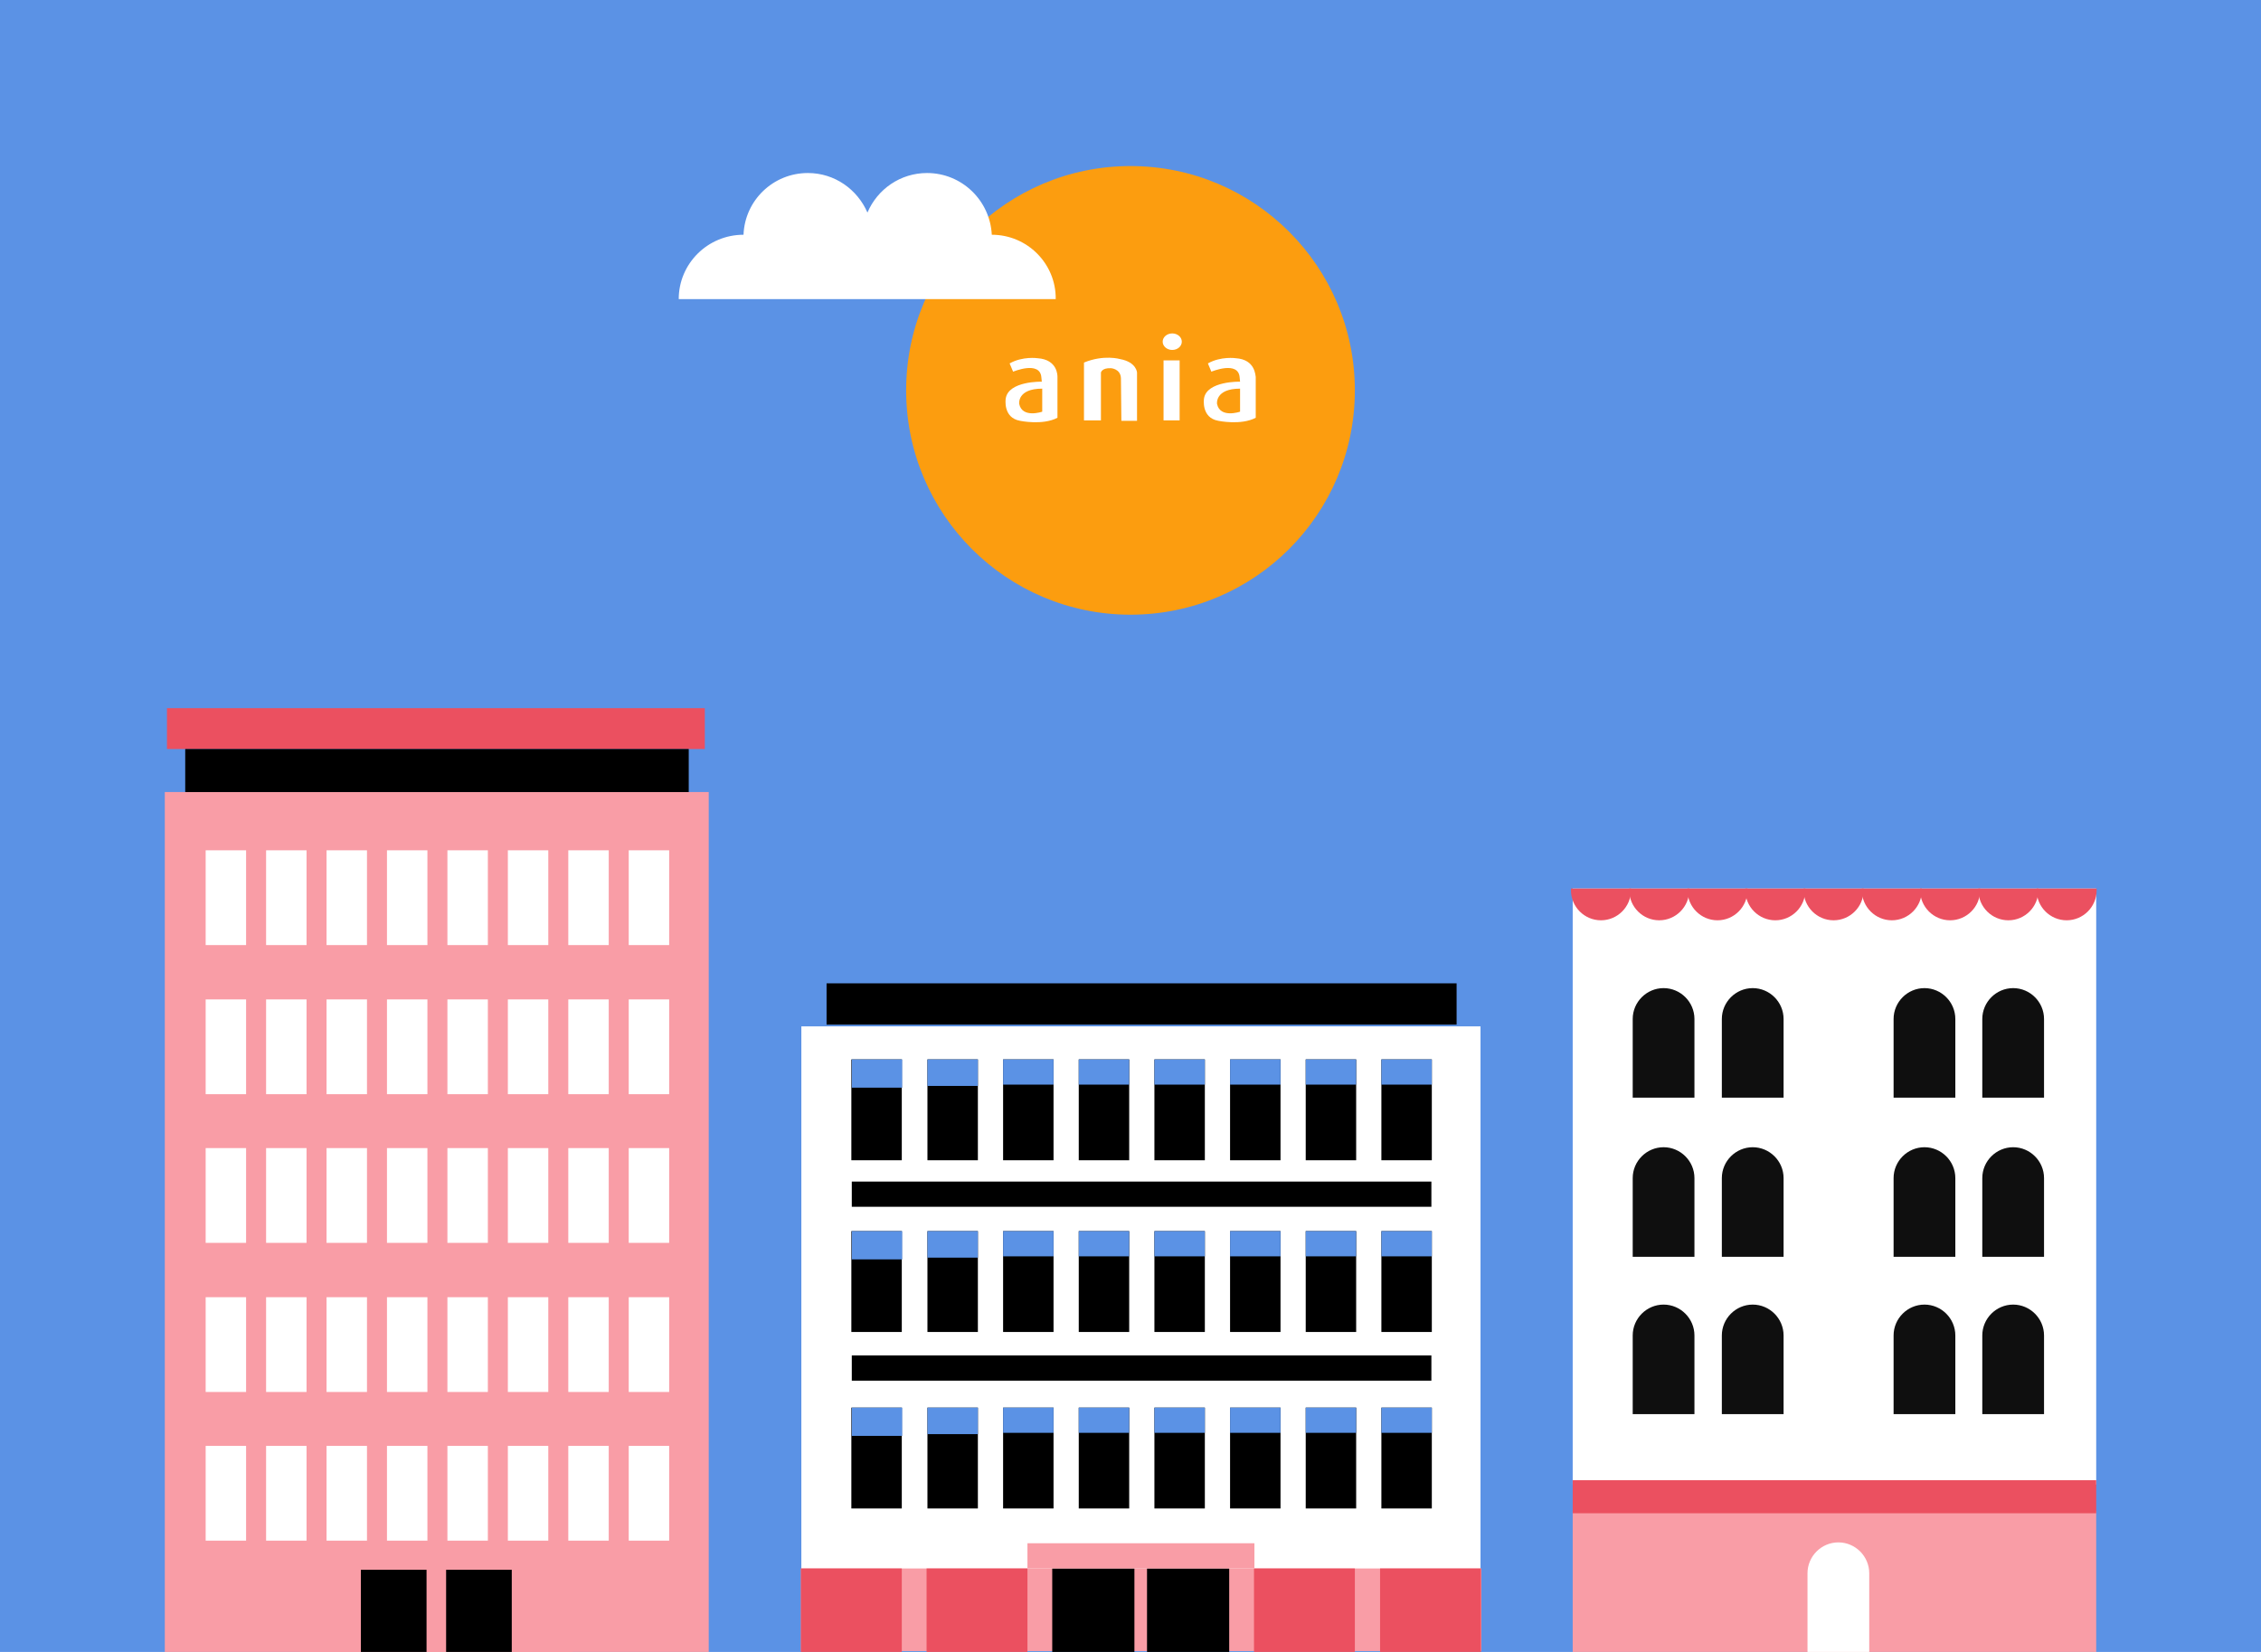 <?xml version="1.0" encoding="utf-8"?>
<!DOCTYPE svg PUBLIC "-//W3C//DTD SVG 1.1//EN" "http://www.w3.org/Graphics/SVG/1.1/DTD/svg11.dtd">
<svg version="1.1" xmlns="http://www.w3.org/2000/svg" xmlns:xlink="http://www.w3.org/1999/xlink" x="0px" y="0px" width="520px"
	 height="100%" viewBox="0 0 520 380" enable-background="new 0 0 520 380" xml:space="preserve" preserveAspectRatio="none">
<g id="FONDS">
	<rect fill="#5B92E5" width="520" height="380"/>
</g>
<g id="ILLUS">
	<g>
		<g>
			<rect x="37.9" y="182.2" fill="#F99DA6" width="125.1" height="197.8"/>
			<rect x="38.4" y="162.9" fill="#EB5060" width="123.7" height="9.4"/>
			<rect x="42.6" y="172.3" width="115.8" height="9.9"/>
			<path fill="#FFFFFF" d="M75.1,336.8"/>
			<rect x="69" y="362.2" fill="#F99DA6" width="62.7" height="17.8"/>
			<rect x="83" y="361.1" width="15.1" height="18.9"/>
			<rect x="102.6" y="361.1" width="15.1" height="18.9"/>
			<g>
				<rect x="47.3" y="264.1" fill="#FFFFFF" width="9.3" height="21.8"/>
				<rect x="75.1" y="264.1" fill="#FFFFFF" width="9.3" height="21.8"/>
				<rect x="89" y="264.1" fill="#FFFFFF" width="9.3" height="21.8"/>
				<rect x="102.9" y="264.1" fill="#FFFFFF" width="9.3" height="21.8"/>
				<rect x="116.8" y="264.1" fill="#FFFFFF" width="9.3" height="21.8"/>
				<rect x="130.7" y="264.1" fill="#FFFFFF" width="9.3" height="21.8"/>
				<rect x="144.6" y="264.1" fill="#FFFFFF" width="9.3" height="21.8"/>
				<rect x="61.2" y="264.1" fill="#FFFFFF" width="9.3" height="21.8"/>
			</g>
			<g>
				<rect x="47.3" y="229.9" fill="#FFFFFF" width="9.3" height="21.8"/>
				<rect x="75.1" y="229.9" fill="#FFFFFF" width="9.3" height="21.8"/>
				<rect x="89" y="229.9" fill="#FFFFFF" width="9.3" height="21.8"/>
				<rect x="102.9" y="229.9" fill="#FFFFFF" width="9.3" height="21.8"/>
				<rect x="116.8" y="229.9" fill="#FFFFFF" width="9.3" height="21.8"/>
				<rect x="130.7" y="229.9" fill="#FFFFFF" width="9.3" height="21.8"/>
				<rect x="144.6" y="229.9" fill="#FFFFFF" width="9.3" height="21.8"/>
				<rect x="61.2" y="229.9" fill="#FFFFFF" width="9.3" height="21.8"/>
			</g>
			<g>
				<rect x="47.3" y="195.6" fill="#FFFFFF" width="9.3" height="21.8"/>
				<rect x="75.1" y="195.6" fill="#FFFFFF" width="9.3" height="21.8"/>
				<rect x="89" y="195.6" fill="#FFFFFF" width="9.3" height="21.8"/>
				<rect x="102.9" y="195.6" fill="#FFFFFF" width="9.3" height="21.8"/>
				<rect x="116.8" y="195.6" fill="#FFFFFF" width="9.3" height="21.8"/>
				<rect x="130.7" y="195.6" fill="#FFFFFF" width="9.3" height="21.8"/>
				<rect x="144.6" y="195.6" fill="#FFFFFF" width="9.3" height="21.8"/>
				<rect x="61.2" y="195.6" fill="#FFFFFF" width="9.3" height="21.8"/>
			</g>
			<g>
				<rect x="47.3" y="298.4" fill="#FFFFFF" width="9.3" height="21.8"/>
				<rect x="75.1" y="298.4" fill="#FFFFFF" width="9.3" height="21.8"/>
				<rect x="89" y="298.4" fill="#FFFFFF" width="9.3" height="21.8"/>
				<rect x="102.9" y="298.4" fill="#FFFFFF" width="9.3" height="21.8"/>
				<rect x="116.8" y="298.4" fill="#FFFFFF" width="9.3" height="21.8"/>
				<rect x="130.7" y="298.4" fill="#FFFFFF" width="9.3" height="21.8"/>
				<rect x="144.6" y="298.4" fill="#FFFFFF" width="9.3" height="21.8"/>
				<rect x="61.2" y="298.4" fill="#FFFFFF" width="9.3" height="21.8"/>
			</g>
			<g>
				<rect x="47.3" y="332.6" fill="#FFFFFF" width="9.3" height="21.8"/>
				<rect x="75.1" y="332.6" fill="#FFFFFF" width="9.3" height="21.8"/>
				<rect x="89" y="332.6" fill="#FFFFFF" width="9.3" height="21.8"/>
				<rect x="102.9" y="332.6" fill="#FFFFFF" width="9.3" height="21.8"/>
				<rect x="116.8" y="332.6" fill="#FFFFFF" width="9.3" height="21.8"/>
				<rect x="130.7" y="332.6" fill="#FFFFFF" width="9.3" height="21.8"/>
				<rect x="144.6" y="332.6" fill="#FFFFFF" width="9.3" height="21.8"/>
				<rect x="61.2" y="332.6" fill="#FFFFFF" width="9.3" height="21.8"/>
			</g>
		</g>
		<g>
			<rect x="361.7" y="204.4" fill="#FFFFFF" width="120.4" height="137.1"/>
			<g>
				<path fill="#EB5060" d="M361.3,204.4c0,0.1,0,0.3,0,0.4c0,3.8,3.1,6.9,6.9,6.9s6.9-3.1,6.9-6.9c0-0.1,0-0.3,0-0.4H361.3z"/>
				<path fill="#EB5060" d="M374.7,204.4c0,0.1,0,0.3,0,0.4c0,3.8,3.1,6.9,6.9,6.9c3.8,0,6.9-3.1,6.9-6.9c0-0.1,0-0.3,0-0.4H374.7z"
					/>
				<path fill="#EB5060" d="M388.1,204.4c0,0.1,0,0.3,0,0.4c0,3.8,3.1,6.9,6.9,6.9c3.8,0,6.9-3.1,6.9-6.9c0-0.1,0-0.3,0-0.4H388.1z"
					/>
				<path fill="#EB5060" d="M401.4,204.4c0,0.1,0,0.3,0,0.4c0,3.8,3.1,6.9,6.9,6.9s6.9-3.1,6.9-6.9c0-0.1,0-0.3,0-0.4H401.4z"/>
				<path fill="#EB5060" d="M414.8,204.4c0,0.1,0,0.3,0,0.4c0,3.8,3.1,6.9,6.9,6.9s6.9-3.1,6.9-6.9c0-0.1,0-0.3,0-0.4H414.8z"/>
				<path fill="#EB5060" d="M428.2,204.4c0,0.1,0,0.3,0,0.4c0,3.8,3.1,6.9,6.9,6.9s6.9-3.1,6.9-6.9c0-0.1,0-0.3,0-0.4H428.2z"/>
				<path fill="#EB5060" d="M441.6,204.4c0,0.1,0,0.3,0,0.4c0,3.8,3.1,6.9,6.9,6.9s6.9-3.1,6.9-6.9c0-0.1,0-0.3,0-0.4H441.6z"/>
				<path fill="#EB5060" d="M455,204.4c0,0.1,0,0.3,0,0.4c0,3.8,3.1,6.9,6.9,6.9s6.9-3.1,6.9-6.9c0-0.1,0-0.3,0-0.4H455z"/>
				<path fill="#EB5060" d="M468.4,204.4c0,0.1,0,0.3,0,0.4c0,3.8,3.1,6.9,6.9,6.9c3.8,0,6.9-3.1,6.9-6.9c0-0.1,0-0.3,0-0.4H468.4z"
					/>
			</g>
			<path fill="#0F0F0F" d="M389.7,252.5v-18.1c0-3.9-3.2-7.1-7.1-7.1s-7.1,3.2-7.1,7.1v18.1H389.7z"/>
			<path fill="#0F0F0F" d="M410.2,252.5v-18.1c0-3.9-3.2-7.1-7.1-7.1c-3.9,0-7.1,3.2-7.1,7.1v18.1H410.2z"/>
			<path fill="#0F0F0F" d="M389.7,289.1V271c0-3.9-3.2-7.1-7.1-7.1s-7.1,3.2-7.1,7.1v18.1H389.7z"/>
			<path fill="#0F0F0F" d="M410.2,289.1V271c0-3.9-3.2-7.1-7.1-7.1c-3.9,0-7.1,3.2-7.1,7.1v18.1H410.2z"/>
			<path fill="#0F0F0F" d="M389.7,325.3v-18.1c0-3.9-3.2-7.1-7.1-7.1s-7.1,3.2-7.1,7.1v18.1H389.7z"/>
			<path fill="#0F0F0F" d="M410.2,325.3v-18.1c0-3.9-3.2-7.1-7.1-7.1c-3.9,0-7.1,3.2-7.1,7.1v18.1H410.2z"/>
			<path fill="#0F0F0F" d="M449.7,252.5v-18.1c0-3.9-3.2-7.1-7.1-7.1c-3.9,0-7.1,3.2-7.1,7.1v18.1H449.7z"/>
			<path fill="#0F0F0F" d="M470.1,252.5v-18.1c0-3.9-3.2-7.1-7.1-7.1c-3.9,0-7.1,3.2-7.1,7.1v18.1H470.1z"/>
			<path fill="#0F0F0F" d="M449.7,289.1V271c0-3.9-3.2-7.1-7.1-7.1c-3.9,0-7.1,3.2-7.1,7.1v18.1H449.7z"/>
			<path fill="#0F0F0F" d="M470.1,289.1V271c0-3.9-3.2-7.1-7.1-7.1c-3.9,0-7.1,3.2-7.1,7.1v18.1H470.1z"/>
			<path fill="#0F0F0F" d="M449.7,325.3v-18.1c0-3.9-3.2-7.1-7.1-7.1c-3.9,0-7.1,3.2-7.1,7.1v18.1H449.7z"/>
			<path fill="#0F0F0F" d="M470.1,325.3v-18.1c0-3.9-3.2-7.1-7.1-7.1c-3.9,0-7.1,3.2-7.1,7.1v18.1H470.1z"/>
			<rect x="361.7" y="347.6" fill="#F99DA6" width="120.4" height="32.4"/>
			<path fill="#FFFFFF" d="M429.9,380v-18.1c0-3.9-3.2-7.1-7.1-7.1s-7.1,3.2-7.1,7.1V380H429.9z"/>
			<rect x="361.7" y="340.5" fill="#EB5060" width="120.4" height="7.6"/>
		</g>
		<g>
			<rect x="184.3" y="236.1" fill="#FFFFFF" width="156.2" height="125.9"/>
			<rect x="230.7" y="243.7" width="11.6" height="23.2"/>
			<rect x="230.7" y="243.7" fill="#5B92E5" width="11.6" height="5.8"/>
			<rect x="248.1" y="243.7" width="11.6" height="23.2"/>
			<rect x="248.1" y="243.7" fill="#5B92E5" width="11.6" height="5.8"/>
			<rect x="265.5" y="243.7" width="11.6" height="23.2"/>
			<rect x="265.5" y="243.7" fill="#5B92E5" width="11.6" height="5.8"/>
			<rect x="282.9" y="243.7" width="11.6" height="23.2"/>
			<rect x="282.9" y="243.7" fill="#5B92E5" width="11.6" height="5.8"/>
			<rect x="300.3" y="243.7" width="11.6" height="23.2"/>
			<rect x="300.3" y="243.7" fill="#5B92E5" width="11.6" height="5.8"/>
			<rect x="317.7" y="243.7" width="11.6" height="23.2"/>
			<rect x="317.7" y="243.7" fill="#5B92E5" width="11.6" height="5.8"/>
			<rect x="184.2" y="360.8" fill="#F99DA6" width="156.5" height="19"/>
			<rect x="190.1" y="226.2" width="144.9" height="9.5"/>
			<rect x="195.9" y="271.8" width="133.3" height="5.8"/>
			<rect x="195.9" y="311.8" width="133.3" height="5.8"/>
			<g>
				<rect x="184.2" y="360.8" fill="#EB5060" width="23.2" height="19.2"/>
				<rect x="213.1" y="360.8" fill="#EB5060" width="23.2" height="19.2"/>
				<rect x="242" y="360.8" width="18.9" height="19.2"/>
				<rect x="263.8" y="360.8" width="18.9" height="19.2"/>
				<rect x="288.4" y="360.8" fill="#EB5060" width="23.2" height="19.2"/>
				<rect x="317.4" y="360.8" fill="#EB5060" width="23.2" height="19.2"/>
			</g>
			<rect x="236.3" y="355" fill="#F99DA6" width="52.2" height="5.8"/>
			<rect x="195.8" y="243.7" width="11.6" height="23.2"/>
			<rect x="195.9" y="243.7" fill="#5B92E5" width="11.6" height="6.5"/>
			<rect x="213.3" y="243.7" width="11.6" height="23.2"/>
			<rect x="213.3" y="243.7" fill="#5B92E5" width="11.6" height="6.1"/>
			<rect x="230.7" y="283.2" width="11.6" height="23.2"/>
			<rect x="230.7" y="283.2" fill="#5B92E5" width="11.6" height="5.8"/>
			<rect x="248.1" y="283.2" width="11.6" height="23.2"/>
			<rect x="248.1" y="283.2" fill="#5B92E5" width="11.6" height="5.8"/>
			<rect x="265.5" y="283.2" width="11.6" height="23.2"/>
			<rect x="265.5" y="283.2" fill="#5B92E5" width="11.6" height="5.8"/>
			<rect x="282.9" y="283.2" width="11.6" height="23.2"/>
			<rect x="282.9" y="283.2" fill="#5B92E5" width="11.6" height="5.8"/>
			<rect x="300.3" y="283.2" width="11.6" height="23.2"/>
			<rect x="300.3" y="283.2" fill="#5B92E5" width="11.6" height="5.8"/>
			<rect x="317.7" y="283.2" width="11.6" height="23.2"/>
			<rect x="317.7" y="283.2" fill="#5B92E5" width="11.6" height="5.8"/>
			<rect x="195.8" y="283.2" width="11.6" height="23.2"/>
			<rect x="195.9" y="283.2" fill="#5B92E5" width="11.6" height="6.5"/>
			<rect x="213.3" y="283.2" width="11.6" height="23.2"/>
			<rect x="213.3" y="283.2" fill="#5B92E5" width="11.6" height="6.1"/>
			<rect x="230.7" y="323.8" width="11.6" height="23.2"/>
			<rect x="230.7" y="323.8" fill="#5B92E5" width="11.6" height="5.8"/>
			<rect x="248.1" y="323.8" width="11.6" height="23.2"/>
			<rect x="248.1" y="323.8" fill="#5B92E5" width="11.6" height="5.8"/>
			<rect x="265.5" y="323.8" width="11.6" height="23.2"/>
			<rect x="265.5" y="323.8" fill="#5B92E5" width="11.6" height="5.8"/>
			<rect x="282.9" y="323.8" width="11.6" height="23.2"/>
			<rect x="282.9" y="323.8" fill="#5B92E5" width="11.6" height="5.8"/>
			<rect x="300.3" y="323.8" width="11.6" height="23.2"/>
			<rect x="300.3" y="323.8" fill="#5B92E5" width="11.6" height="5.8"/>
			<rect x="317.7" y="323.8" width="11.6" height="23.2"/>
			<rect x="317.7" y="323.8" fill="#5B92E5" width="11.6" height="5.8"/>
			<rect x="195.8" y="323.8" width="11.6" height="23.2"/>
			<rect x="195.9" y="323.8" fill="#5B92E5" width="11.6" height="6.5"/>
			<rect x="213.3" y="323.8" width="11.6" height="23.2"/>
			<rect x="213.3" y="323.8" fill="#5B92E5" width="11.6" height="6.1"/>
		</g>
	</g>
	<circle fill="#FC9D0F" cx="260" cy="89.8" r="51.6"/>
	<g>
		<path fill="#FFFFFF" d="M257.9,96.8h3.6V85.7c0,0-0.1-2.4-3.9-3.1c0,0-3.7-1.1-8.3,0.8v13.3h3.9V85.7c0,0,0.2-1.1,2.3-1
			c0,0,2.2,0.1,2.3,2.3L257.9,96.8z"/>
		<rect x="267.6" y="82.9" fill="#FFFFFF" width="3.7" height="13.8"/>
		<ellipse fill="#FFFFFF" cx="269.6" cy="78.6" rx="2.2" ry="1.9"/>
		<path fill="#FFFFFF" d="M238.6,82.4c0,0-3.4-0.5-6.4,1.2l0.8,1.9c0,0,6.2-2.6,6.5,1.3l0.1,1c0,0-7.7-0.2-8.3,3.9
			c0,0-0.7,4.4,3.3,5.1c0,0,5.2,1.1,8.6-0.7v-9.4C243.2,86.5,243.3,82.7,238.6,82.4z M239.7,94.7c0,0-4.6,1.6-5.3-1.8
			c0,0-0.5-3.5,5.3-3.5V94.7z"/>
		<path fill="#FFFFFF" d="M284.2,82.4c0,0-3.4-0.5-6.4,1.2l0.8,1.9c0,0,6.2-2.6,6.5,1.3l0.1,1c0,0-7.7-0.2-8.3,3.9
			c0,0-0.7,4.4,3.3,5.1c0,0,5.2,1.1,8.6-0.7v-9.4C288.7,86.5,288.8,82.7,284.2,82.4z M285.2,94.7c0,0-4.6,1.6-5.3-1.8
			c0,0-0.5-3.5,5.3-3.5V94.7z"/>
	</g>
	<path fill="#FFFFFF" d="M228.1,54L228.1,54L228.1,54c-0.4-7.9-6.9-14.2-14.9-14.2c-6.1,0-11.4,3.7-13.7,9.1
		c-2.3-5.3-7.5-9.1-13.7-9.1c-8,0-14.5,6.3-14.8,14.2h0c-8.2,0-14.9,6.6-14.9,14.8H171h14.8h27.3h14.9h14.8
		C242.9,60.7,236.3,54,228.1,54z"/>
</g>
</svg>
